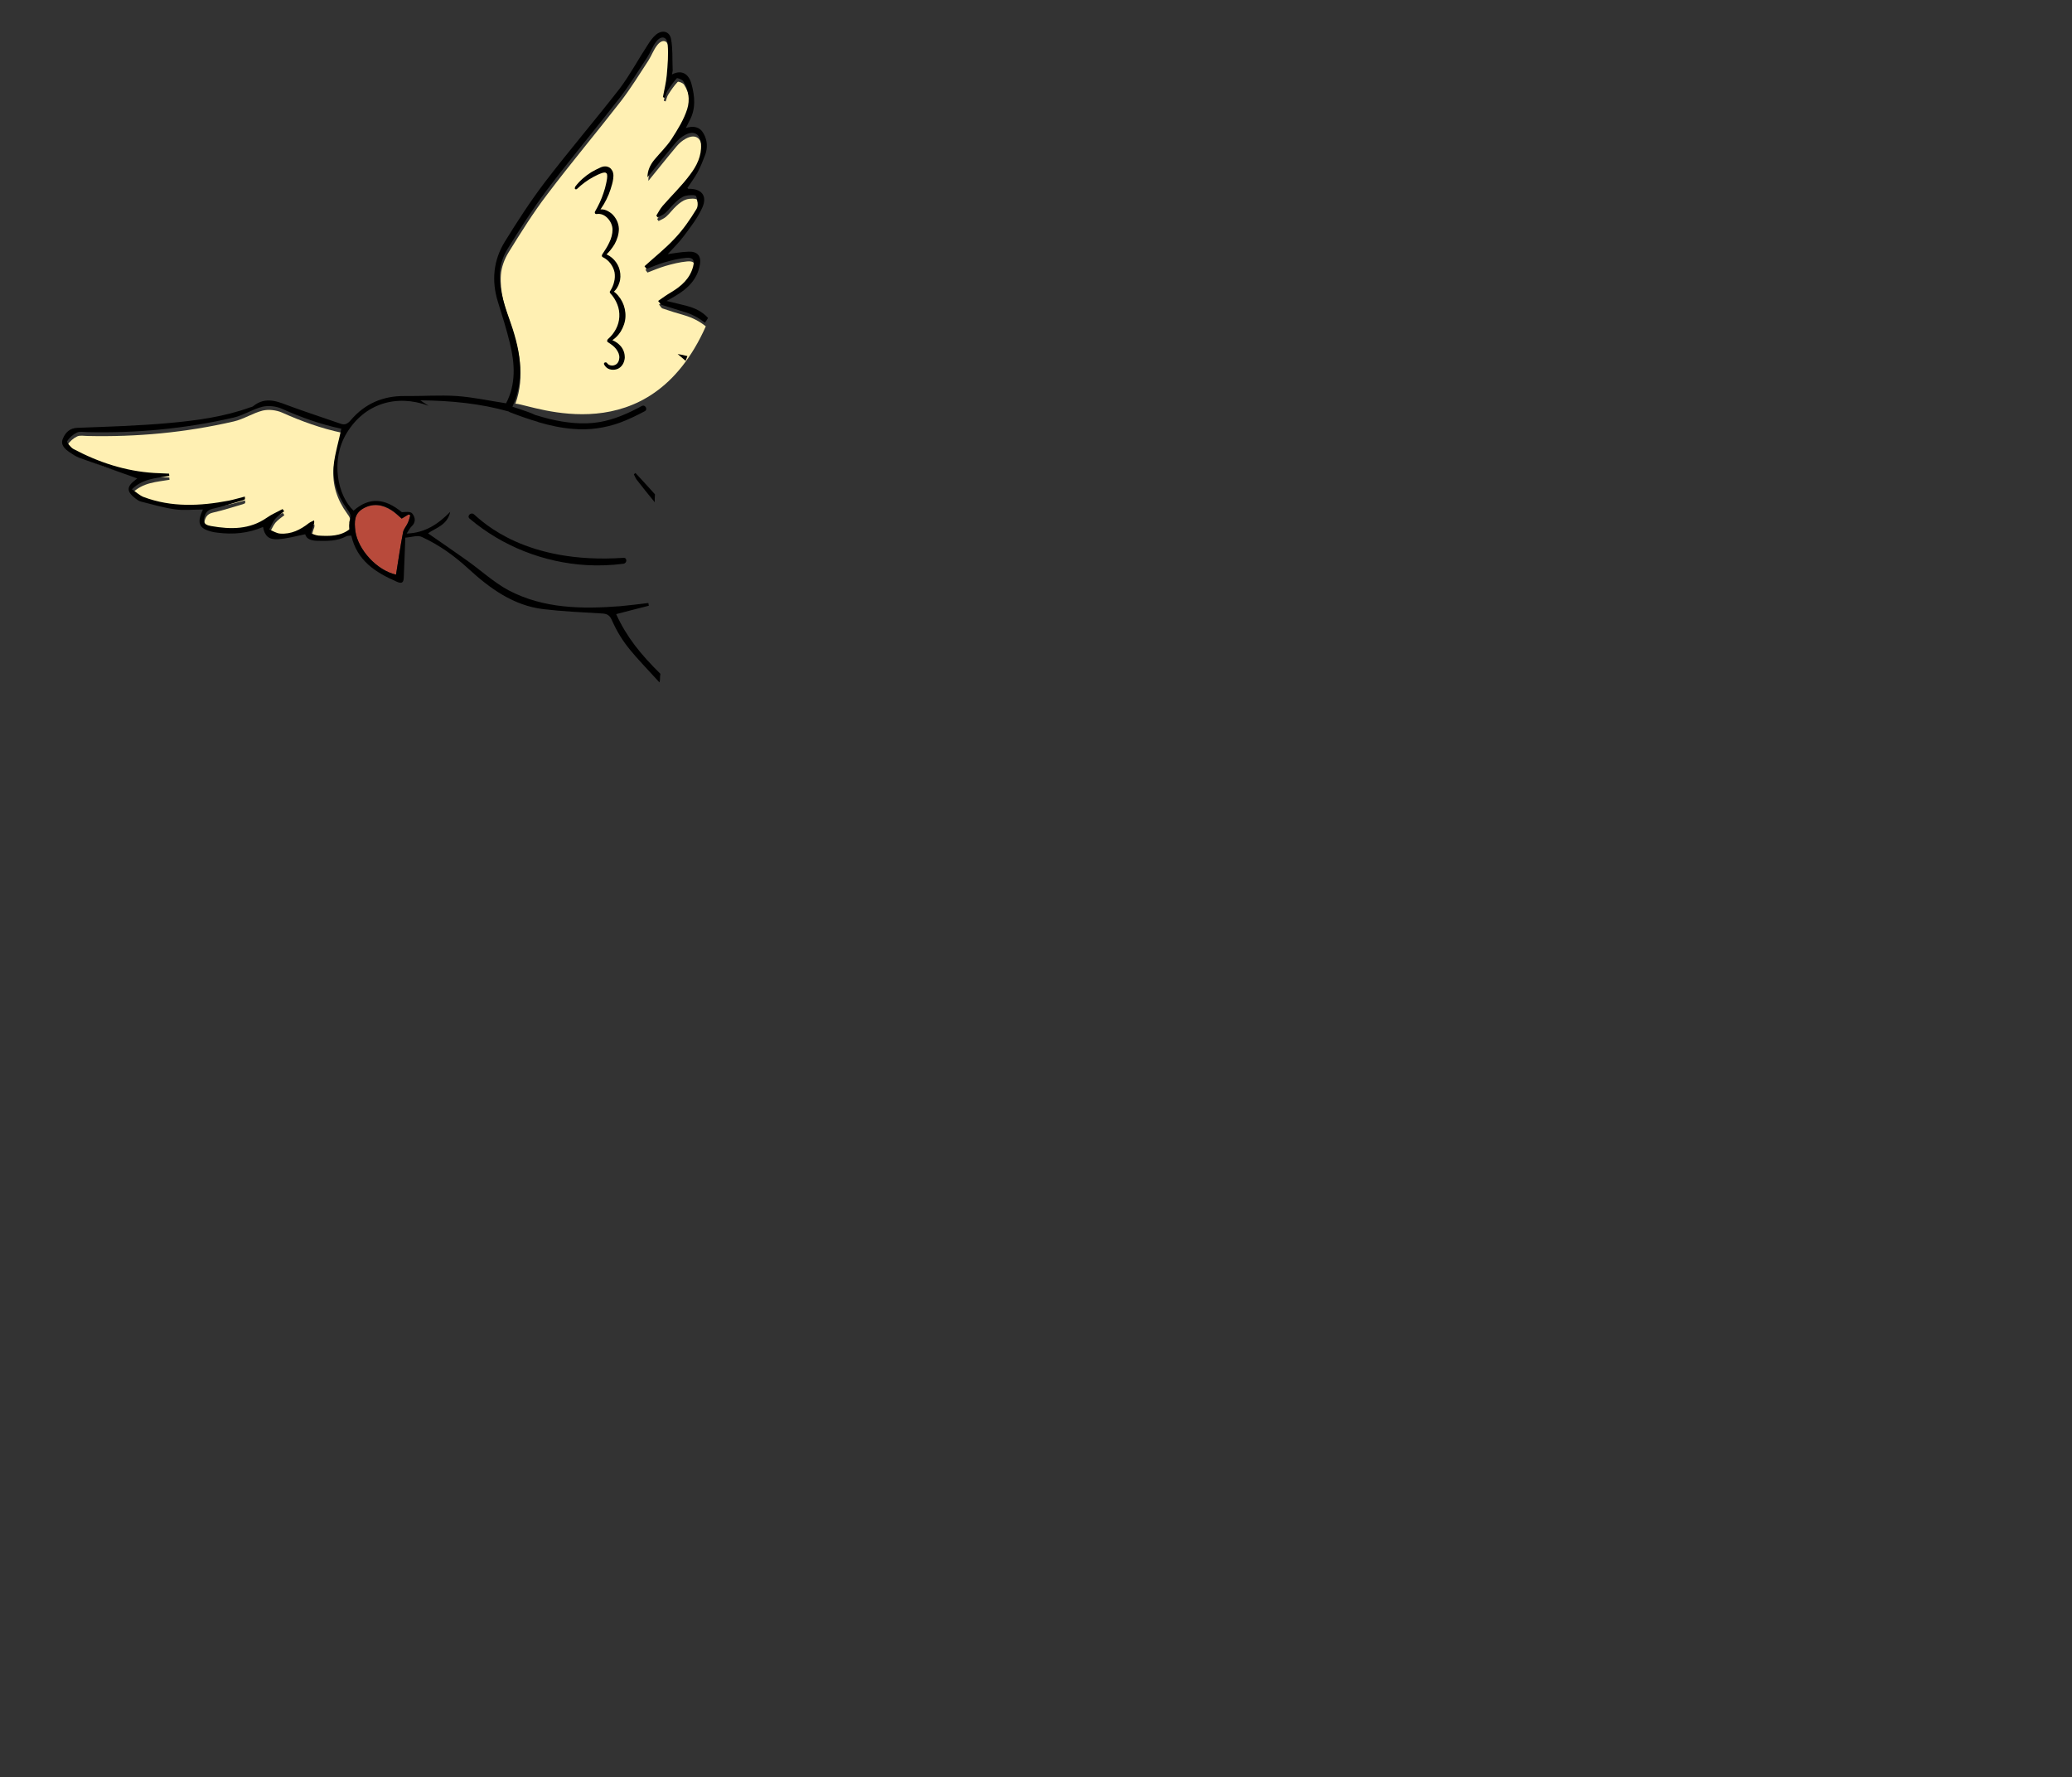 <?xml version="1.0" encoding="utf-8"?>
<!-- Generator: Adobe Illustrator 24.0.1, SVG Export Plug-In . SVG Version: 6.00 Build 0)  -->
<svg version="1.2" baseProfile="tiny" id="Layer_1" xmlns="http://www.w3.org/2000/svg" xmlns:xlink="http://www.w3.org/1999/xlink"
	 x="0px" y="0px" viewBox="0 0 913 783" xml:space="preserve">
<rect x="0" y="0" width="913" height="783" fill="#333333" stroke="none"/>
<g>
	<path fill="#FFF0B3" d="M227.1,177.9c0.1,0,0.3,0,0.4,0c7.7,0.8,58.5,22.1,83.5-34.1c-2.7-2.2-5.8-3.8-9.5-4.9
		c-3.2-0.9-6.4-1.9-9.6-3c-0.5-0.2-0.8-0.8-1.5-1.7c2.1-1.4,3.8-2.7,5.7-3.8c4.5-2.7,8.4-6,9.7-11.3c0.8-3.1,0-4.2-3.1-3.9
		c-3.2,0.3-6.4,1.1-9.5,2c-2.7,0.8-5.3,1.9-7.9,2.9c-0.3-0.4-0.6-0.8-0.9-1.2c4.5-4,9.3-7.8,13.3-12.2c3.6-3.9,6.7-8.5,9.6-13
		c0.9-1.4,0.5-4-0.2-5.7c-0.3-0.6-3.2-0.6-4.7-0.1c-1.6,0.5-3,1.6-4.2,2.7c-1.7,1.5-3,3.4-4.7,4.9c-0.9,0.8-2.2,1.3-3.3,1.9
		c-0.2-0.3-0.4-0.5-0.6-0.8c0.9-1.4,1.7-3,2.8-4.3c4-4.6,8.4-8.9,12.1-13.8c2.8-3.8,5.1-8.2,4.8-13.3c-0.3-4.6-3-6.3-7.1-4.1
		c-1.5,0.8-2.9,2-4,3.3c-4.3,5.1-8.4,10.3-12.5,15.3c-0.1-2.7,1.1-5.4,3.1-7.8c2.5-3,5.4-5.7,7.5-9c2.7-4.2,5.4-8.5,6.9-13.2
		c1.3-4,0.7-8.6-1.8-12.4c-0.5-0.8-2.5-1.5-2.8-1.2c-1.6,1.7-2.9,3.6-4.1,5.5c-0.6,0.9-0.8,2-1.2,3.1c-0.3-0.1-0.5-0.2-0.8-0.3
		c0.6-3.2,1.4-6.4,1.7-9.6c0.4-4.6,0.9-9.2,0.4-13.7c-0.3-3.5-2.8-4-5-1.2c-1.6,2-2.5,4.6-3.9,6.8c-4,6.1-7.8,12.3-12.2,18
		c-10.7,13.8-21.9,27.1-32.4,41c-6.2,8.1-11.6,16.8-17,25.5c-1.8,2.9-3.2,6.6-3.4,10c-0.5,7.1,1.6,14,4,20.6
		C228.6,153.6,231.6,165.5,227.1,177.9z"/>
	<path fill="#FFF0B3" d="M154.1,234.9c-3.9,3.1-8.8,3.1-13.6,2.8c-1.2-0.1-2.3-0.6-3.4-1c0.4-1.2,0.7-2.4,1.1-3.6
		c0.2-0.5,0.5-0.9,0.3-2.1c-0.8,0.4-1.6,0.7-2.3,1.2c-3.7,2.9-7.8,5-12.7,4.6c-1.6-0.1-3.2-1.2-4.8-1.8c0.9-1.5,1.5-3.2,2.6-4.6
		c1.1-1.3,2.6-2.3,4-3.4c-0.2-0.3-0.4-0.7-0.7-1c-2.3,1.3-4.8,2.3-6.9,3.8c-7.6,5.3-15.9,5.2-24.5,3.7c-1.6-0.3-3.5-0.7-3.2-3
		c0.3-2.2,1.1-4,3.7-4.6c4.4-1,8.8-2.4,13.2-3.7c0.4-0.1,0.8-0.3,1.1-0.5c0.1-0.1,0-0.4,0-1.2c-2.4,0.6-4.7,1.3-7.1,1.8
		c-12.6,2.4-25.2,3-37.5-1.6c-1.8-0.7-3.3-2.2-5.2-3.4c4.9-4.8,10.8-4.9,16.5-5.9c0-0.3-0.1-0.7-0.1-1c-2.2-0.1-4.4-0.2-6.6-0.3
		c-12.7-0.8-24.5-4.7-35.6-10.6c-1.2-0.7-3-3-2.7-3.4c1-1.6,2.6-3,4.3-3.8c1.3-0.6,3-0.2,4.6-0.2c21.7,0.5,43.2-1.5,64.4-6.4
		c4.4-1,8.4-3.7,12.8-4.8c2.7-0.6,6-0.2,8.5,0.9c8.5,3.8,17.3,7,26.4,8.9c0.2,0,0.3,0.3-0.2-0.2c-1.3,5.6-3,10.6-3.5,15.8
		c-0.7,7.2,1.6,14,5.9,19.9c1.2,1.6,1.9,2.8,1.1,4.9C153.7,232.1,154.1,233.5,154.1,234.9z"/>
	<path d="M298.6,156c0.9,0.8,2.2,1.8,3.5,3c0.3-0.7,0.5-1.4,0.8-2.1C301.4,156.5,300,156.2,298.6,156z"/>
	<path d="M280,208.4c-0.2,0.2-0.5,0.4-0.7,0.6c0.4,0.8,0.7,1.6,1.2,2.3c2.6,3.4,5.3,6.7,8,10c0-1.2,0-2.3,0.1-3.5
		C285.7,214.6,282.9,211.5,280,208.4z"/>
	<path fill="#B84A3B" d="M177,228.5c1-0.6,2-1.2,3-1.8c0.3,0.1,0.6,0.2,0.8,0.3c-0.3,1.1-0.6,2.3-1.1,3.4c-0.6,1.4-1.8,2.6-2.1,4.1
		c-1.2,6.2-2.1,12.5-3.1,18.7c-8.5-1.9-16.7-11-17.9-19.1c-0.6-4.3-0.6-7.7,3.4-10c4.2-2.4,8.5-1.8,12.5,0.8
		C174.1,225.8,175.4,227.2,177,228.5z"/>
	<path fill="#FFFFFF" d="M116.1,232.2c0.1-0.2,0.1-0.3,0.2-0.5C116.2,231.8,116.1,232,116.1,232.2L116.1,232.2z"/>
	<path d="M253.5,82.2c1.9-2.5,4.3-4.6,7-6.3c1.4-0.8,2.7-1.5,4.3-2.2c0.8-0.3,1.8-0.6,3-0.2c0.6,0.2,1.1,0.5,1.5,1
		c0.4,0.5,0.7,1,0.8,1.5c0.3,1,0.2,1.9,0.1,2.8c-0.1,0.9-0.3,1.6-0.5,2.4c-0.4,1.5-0.9,3-1.5,4.5c-1.2,2.9-2.8,5.7-4.8,8.1l0,0
		l-0.8-1.1c1.1-0.5,2.5-0.6,3.7-0.3c1.2,0.3,2.3,1,3.3,1.8c1.8,1.7,3,4,3.1,6.6c0,2.5-0.8,4.8-1.9,6.8c-1.2,2-2.6,3.7-4.3,5.2l0,0
		l-0.3-1.1c1.7,0.5,3.2,1.5,4.4,2.8c1.2,1.3,2.1,2.9,2.5,4.7c0.4,1.8,0.4,3.7-0.2,5.4c-0.5,1.7-1.5,3.3-3,4.4l0,0l-0.1-1
		c1.9,1.2,3.4,3,4.4,5c1,2,1.5,4.3,1.4,6.6c-0.1,2.3-0.9,4.5-2.1,6.5c-1.2,1.9-2.9,3.5-4.9,4.5l0,0l-0.1-1.2
		c1.7,0.5,3.4,1.4,4.7,2.8c0.7,0.7,1.2,1.5,1.6,2.5c0.4,1,0.5,2,0.5,3c-0.1,1-0.4,2.1-1,3c-0.6,0.9-1.5,1.7-2.6,2
		c-1,0.3-2.1,0.3-3.1,0c-1-0.3-1.9-1.1-2.4-2.1c-0.2-0.4,0-0.8,0.4-0.9c0.3-0.1,0.7,0,0.9,0.3l0,0c0.7,1.1,2.4,1.3,3.5,0.8
		c1.2-0.5,1.8-1.7,1.9-3.1c0.1-1.4-0.5-2.7-1.4-3.9c-0.9-1.2-2.2-2.1-3.6-3c-0.4-0.2-0.5-0.7-0.2-1.1c0-0.1,0.1-0.1,0.1-0.2l0,0
		c1.5-1.3,2.7-2.8,3.6-4.5c0.9-1.7,1.4-3.5,1.5-5.4c0.1-1.9-0.2-3.8-0.9-5.5c-0.7-1.8-1.7-3.4-3.1-4.9c-0.2-0.3-0.3-0.6-0.1-0.9
		l0.1-0.1l0,0c0.8-1.3,1.4-2.6,1.7-4c0.4-1.4,0.4-2.9,0.2-4.2c-0.3-1.4-0.9-2.7-1.8-3.9c-0.9-1.2-2-2.1-3.4-2.8
		c-0.4-0.2-0.5-0.6-0.3-1l0-0.1l0,0l0,0c1.2-1.8,2.4-3.6,3.2-5.4c0.9-1.8,1.4-3.8,1.4-5.6c0-1.8-0.8-3.6-2.1-5
		c-1.3-1.4-3-2.2-4.9-1.9l0,0c-0.4,0.1-0.8-0.2-0.8-0.6c0-0.2,0-0.4,0.1-0.5l0,0c1.5-2.6,2.8-5.3,3.7-8.1c0.5-1.4,0.9-2.8,1.2-4.3
		c0.3-1.4,0.6-2.9,0.4-3.9c-0.1-0.5-0.3-0.6-0.6-0.8c-0.3-0.1-0.9-0.1-1.5,0.1c-1.3,0.4-2.7,1.1-4,1.8c-2.6,1.4-5,3.2-7.1,5.2
		c-0.3,0.3-0.7,0.3-1,0C253.3,82.9,253.3,82.5,253.5,82.2z"/>
	<path d="M206.9,228.5c14.4,12.2,32.7,19.4,51.6,20.5c5.4,0.3,10.8,0.1,16.2-0.6c1.7-0.2,1.7-2.8,0-2.6
		c-43.1,2.9-61.9-15.8-65.9-19.2C207.5,225.5,205.6,227.4,206.9,228.5L206.9,228.5z"/>
	<path d="M302.3,134.7c-2.7-0.7-5.4-1.3-8.6-2.1c1.6-0.9,2.8-1.5,3.9-2.2c5.4-3.2,9.7-7.3,10.8-13.8c0.7-3.9-1.2-5.9-5.1-5.7
		c-3.4,0.1-6.7,0.8-9.1,1.1c2.1-2.3,4.9-5,7.2-8.1c3-4,6.1-8,8.1-12.5c2.3-5.2-0.5-8.4-6.2-8.2c-0.1,0-0.2-0.3-0.4-0.4
		c1.5-2.3,3.2-4.5,4.5-6.9c1.3-2.4,2.3-5,3.3-7.6c1.2-3.2,1-6.5-0.7-9.5c-1.6-2.9-4.4-3.5-7.8-2.4c0.7-1.3,1.1-2.2,1.5-3
		c3-5.3,2.5-10.9,1-16.4c-1.3-4.8-4.6-6.3-8.6-4.2c0.1-0.8,0.4-1.5,0.3-2.2c-0.2-4.5,0.1-9-0.7-13.4c-0.7-3.5-3.9-4.2-6.7-1.9
		c-1.4,1.2-2.6,2.9-3.6,4.5c-4.2,6.4-7.8,13.2-12.4,19.3c-10.8,13.9-22.3,27.3-33,41.3c-6.3,8.3-12,17.1-17.5,26
		c-5.1,8.2-6,17.3-3.1,26.6c1.9,6.1,3.8,12.1,5.3,18.3c2.2,9,2.7,18-1.7,26.4c-7.3-1.1-14.5-2.7-21.7-3.2c-7.6-0.5-15.4,0.1-23,0
		c-9.6-0.1-17.6,3.4-23.8,10.7c-1.3,1.5-2.5,2.2-4.4,1.5c-7.1-2.5-14.3-4.8-21.4-7.4c-5.8-2.1-11.4-5.1-17.3-0.2
		c-0.3,0.2-0.8,0.3-1.2,0.4c-11.6,4.2-23.7,5.8-35.8,6.9c-13.3,1.2-26.8,1.6-40.2,2.1c-3.5,0.1-5.4,2.1-6.5,4.8c-1.2,2.8,1,4.6,3,6
		c1.3,0.9,2.7,1.8,4.2,2.4c8.6,3.1,17.3,6.1,25.6,9.1c0.1-0.1-0.4,0.3-1,0.8c-3.7,2.8-3.8,4.9,0,7.9c0.8,0.6,1.7,1.3,2.6,1.5
		c4.9,1.2,9.8,2.7,14.9,3.4c3.9,0.6,8,0.1,12.4,0.1c-2.8,6.1-1.7,8.4,4,9.8c0.8,0.2,1.6,0.3,2.4,0.4c6.9,0.9,13.6,0.3,20.1-2.5
		c0.7,3.8,2.4,5.6,6.4,5.4c4.1-0.2,8.1-1.4,12.2-2.2c0.5,2.2,2.8,2.8,5.2,2.9c4.4,0.1,8.8,0.2,12.9-2c0.6-0.3,1.3-0.2,2.2-0.3
		c2.5,11,10.6,16.2,20,20.3c1.8,0.8,3,0.8,3.1-1.6c0.2-5.8,0.5-11.6,0.7-17.8c2.8-0.2,5.5-1.2,7.3-0.3c7.6,3.5,14.3,8.3,20.5,14
		c9.5,8.7,19.8,16.2,33,17.8c8.5,1,17.1,1.4,25.7,1.9c2.2,0.1,3.4,0.6,4.4,2.7c4.9,11.1,9.9,15.4,21.1,27.7c0.4-1.6,0.1-2.2,0.4-3.8
		c-8.8-8.7-14.8-16.1-19.5-26.3c4.7-1.2,9.5-2.5,14.4-3.7c-0.1-0.4-0.1-0.8-0.2-1.2c-4.1,0.5-8.3,1-12.4,1.4
		c-16.9,1.3-33.8,1.1-49.2-7c-6.7-3.6-12.4-9-18.7-13.4c-5.6-4-11.2-7.8-16.8-11.7c3.3-2.4,8.5-3.5,9.8-9.5
		c-5.4,5.5-11.1,9.3-19.2,9.6c0.9-1.4,1.4-2.4,2.1-3.1c2.1-1.9,1.7-4.1,0.3-5.8c-0.8-0.9-2.9-0.6-4.5-0.5
		c-7.6-6.3-14.5-6.7-21.3-0.7c-7-6.5-10.4-22.3-2.9-34.4c7.8-12.7,21.7-17.1,36-11.8c-1-0.6-2.1-1.3-3.7-2.4
		c13.5,0.1,26.5,1.4,38.9,4.9c0.1,0.1,0.3,0.2,0.5,0.3c4.1,1.6,8.3,3.1,12.5,4.3c0,0,0.1,0,0.1,0.1c0,0,0,0,0,0
		c5.1,1.5,10.2,2.6,15.5,3c6.9,0.6,13.8-0.4,20.3-2.7c3.8-1.4,7.5-3.2,11.1-5.1c1.5-0.8,0.2-3.1-1.3-2.3c-5.9,3.2-12.1,6-18.8,7.1
		c-7.3,1.2-14.7,0.3-21.9-1.4c-2.1-0.5-4.3-1.2-6.4-1.8c-0.7-0.4-1.7-0.8-3.1-1.3c-2.2-0.8-4.4-1.5-6.8-2.3
		c6.1-13.4,3.1-26.2-1.5-39c-2.4-6.7-4.5-13.5-4-20.6c0.2-3.4,1.6-7.1,3.4-10c5.4-8.7,10.9-17.3,17-25.5
		c10.5-13.9,21.7-27.2,32.4-41c4.4-5.7,8.2-12,12.2-18c1.4-2.2,2.3-4.8,3.9-6.8c2.2-2.8,4.7-2.2,5,1.2c0.4,4.5,0,9.1-0.4,13.7
		c-0.3,3.2-1.1,6.4-1.7,9.6c0.3,0.1,0.5,0.2,0.8,0.3c0.4-1,0.7-2.2,1.2-3.1c1.3-1.9,2.6-3.8,4.1-5.5c0.2-0.3,2.3,0.5,2.8,1.2
		c2.5,3.8,3.1,8.3,1.8,12.4c-1.5,4.7-4.2,9-6.9,13.2c-2.1,3.2-5,6-7.5,9c-2,2.4-3.1,5-3.1,7.8c4.1-5.1,8.2-10.2,12.5-15.3
		c1.1-1.3,2.5-2.5,4-3.3c4-2.2,6.8-0.5,7.1,4.1c0.3,5.1-1.9,9.5-4.8,13.3c-3.6,4.9-8.1,9.2-12.1,13.8c-1.1,1.3-1.9,2.8-2.8,4.3
		c0.2,0.3,0.4,0.5,0.6,0.8c1.1-0.6,2.4-1.1,3.3-1.9c1.7-1.5,3-3.4,4.7-4.9c1.2-1.1,2.7-2.3,4.2-2.7c1.5-0.4,4.5-0.5,4.7,0.1
		c0.7,1.7,1.1,4.3,0.2,5.7c-2.8,4.6-5.9,9.1-9.6,13c-4.1,4.4-8.9,8.2-13.3,12.2c0.3,0.4,0.6,0.8,0.9,1.2c2.6-1,5.2-2.1,7.9-2.9
		c3.1-0.9,6.3-1.7,9.5-2c3-0.3,3.9,0.9,3.1,3.9c-1.4,5.3-5.2,8.6-9.7,11.3c-1.9,1.1-3.7,2.4-5.7,3.8c0.8,0.9,1.1,1.5,1.5,1.7
		c3.2,1,6.4,2,9.6,3c3.6,1,6.8,2.7,9.5,4.9c0.5-0.7,1-1.4,1.4-2.1C309.5,137.3,306.2,135.7,302.3,134.7z M160.1,224
		c4.2-2.4,8.5-1.8,12.5,0.8c1.5,1,2.8,2.3,4.4,3.7c1-0.6,2-1.2,3-1.8c0.3,0.1,0.6,0.2,0.8,0.3c-0.3,1.1-0.6,2.3-1.1,3.4
		c-0.6,1.4-1.8,2.6-2.1,4.1c-1.2,6.2-2.1,12.5-3.1,18.7c-8.5-1.9-16.7-11-17.9-19.1C156.1,229.7,156.1,226.3,160.1,224z
		 M147.1,204.5c-0.7,7.2,1.6,14,5.9,19.9c1.2,1.6,1.9,2.8,1.1,4.9c-0.4,1.1-0.1,2.6-0.1,3.9c-3.9,3.1-8.8,3.1-13.6,2.8
		c-1.2-0.1-2.3-0.6-3.4-1c0.4-1.2,0.7-2.4,1.1-3.6c0.2-0.5,0.5-0.9,0.3-2.1c-0.8,0.4-1.6,0.7-2.3,1.2c-3.7,2.9-7.8,5-12.7,4.6
		c-1.6-0.1-3.2-1.2-4.8-1.8c0.9-1.5,1.5-3.2,2.6-4.6c1.1-1.3,2.6-2.3,4-3.4c-0.2-0.3-0.4-0.7-0.7-1c-2.3,1.3-4.8,2.3-6.9,3.8
		c-7.6,5.3-15.9,5.2-24.5,3.7c-1.6-0.3-3.5-0.7-3.2-3c0.3-2.2,1.1-4,3.7-4.6c4.4-1,8.8-2.4,13.2-3.7c0.4-0.1,0.8-0.3,1.1-0.5
		c0.1-0.1,0-0.4,0-1.2c-2.4,0.6-4.7,1.3-7.1,1.8c-12.6,2.4-25.2,3-37.5-1.6c-1.8-0.7-3.3-2.2-5.2-3.4c4.9-4.8,10.8-4.9,16.5-5.9
		c0-0.3-0.1-0.7-0.1-1c-2.2-0.1-4.4-0.2-6.6-0.3c-12.7-0.8-24.5-4.7-35.6-10.6c-1.2-0.7-3-3-2.7-3.4c1-1.6,2.6-3,4.3-3.8
		c1.3-0.6,3-0.2,4.6-0.2c21.7,0.5,43.2-1.5,64.4-6.4c4.4-1,8.4-3.7,12.8-4.8c2.7-0.6,6-0.2,8.5,0.9c8.5,3.8,17.1,6.9,26.2,8.8
		C149.3,194.3,147.7,199.4,147.1,204.5z M150.9,188.9C151,188.9,151,189,150.9,188.9L150.9,188.9z"/>
</g>
</svg>
